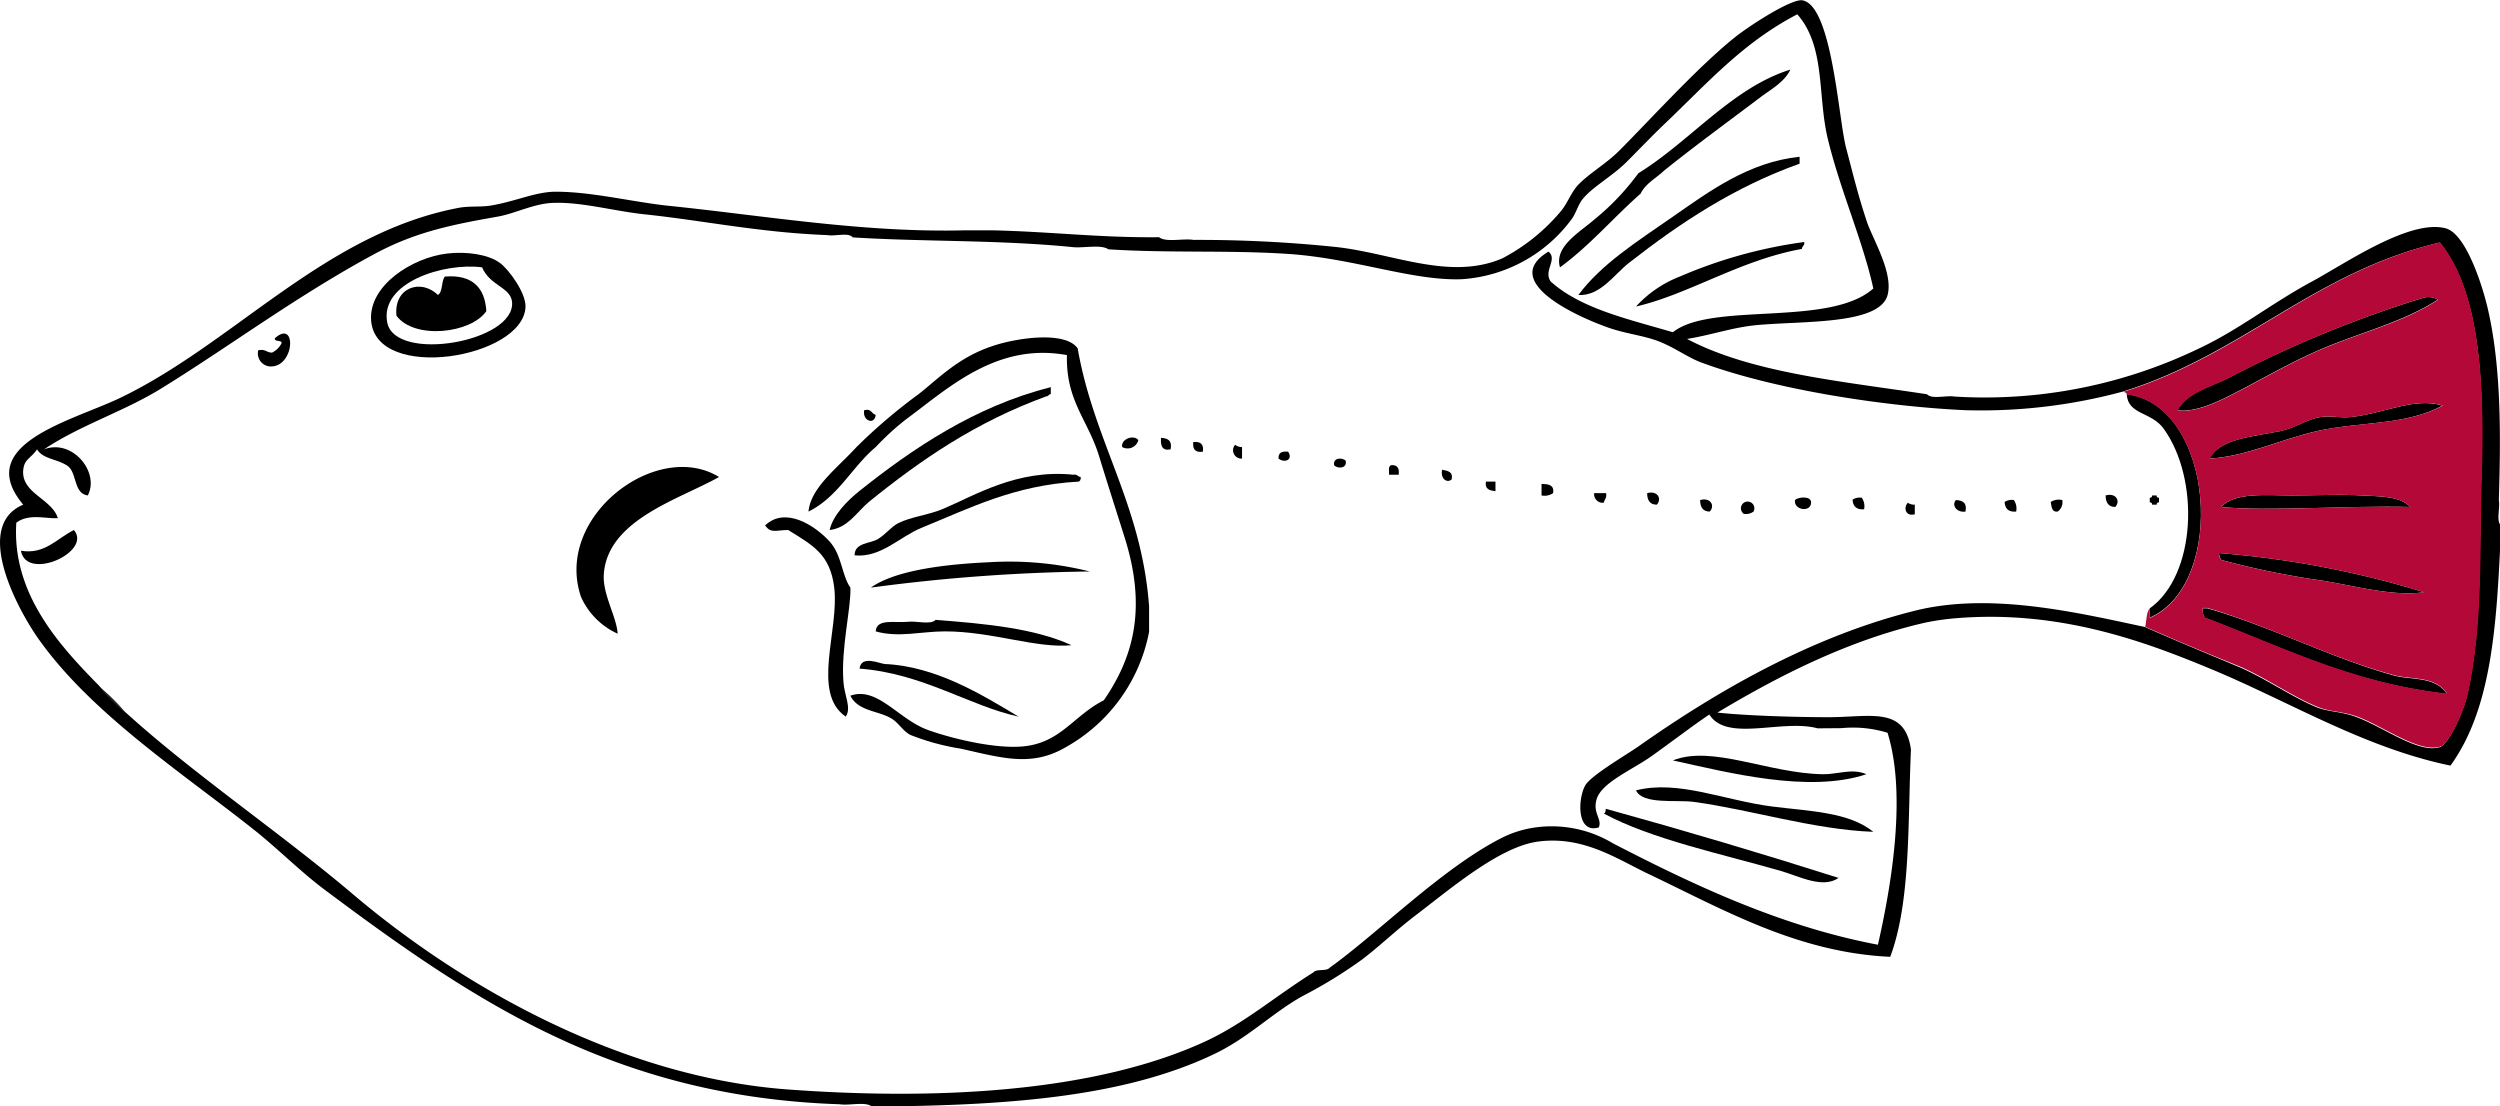 <svg id="IMG_0005_Image" data-name="IMG_0005 Image" xmlns="http://www.w3.org/2000/svg" viewBox="0 0 260.42 115.21"><defs><style>.cls-1,.cls-2,.cls-3{fill-rule:evenodd;}.cls-2{fill:#231f20;}.cls-3{fill:#b30838;}</style></defs><title>IMG_0009b</title><path class="cls-1" d="M259.42,34.22c-3.32,2.17-7.48,3.27-11.28,4.8S241,42.59,237.58,44.3c-1.52.76-3.66,1.69-5.28,1.44,1.08-2,3.68-2.45,5.76-3.6A120.24,120.24,0,0,1,258,34,2,2,0,0,1,259.42,34.22Z" transform="translate(-5.48 -3.01)"/><path class="cls-1" d="M259.9,45.26c-3.84,2.08-8.48,1.65-13,2.64-3.76.83-7.45,2.67-11.28,2.88,1.17-2.11,4.34-2.24,7.44-2.88,1.43-.29,2.78-1.23,4.08-1.44,1-.17,2.12.1,3.12,0C253.69,46.13,257,44.34,259.9,45.26Z" transform="translate(-5.48 -3.01)"/><path class="cls-1" d="M256.54,55.82c-6.39-.17-14.94.49-19.68,0,1.43-1.56,4.6-1.2,7.44-1.2,2.26,0,4.94-.13,7.2,0C253.34,54.72,255.53,54.68,256.54,55.82Z" transform="translate(-5.48 -3.01)"/><path class="cls-1" d="M258,64.7c-3.18.46-7-.61-10.56-1.2a88.36,88.36,0,0,1-10.56-2.16,1.13,1.13,0,0,1-.24-.72A99.2,99.2,0,0,1,258,64.7Z" transform="translate(-5.48 -3.01)"/><path class="cls-1" d="M234.94,66.38h.48c6.46,1.83,12.86,5.17,19.44,7,1.86.5,4.27.05,5.52,1.92-9.92-1.12-17.2-4.88-25.2-7.92A1.35,1.35,0,0,1,234.94,66.38Z" transform="translate(-5.48 -3.01)"/><path class="cls-1" d="M129.82,28a138.6,138.6,0,0,1,14.64.72c6,.61,12,3.58,17.52,1.2a20.07,20.07,0,0,0,6-4.8c.76-.84,1.13-2.06,1.92-2.88,1.16-1.2,2.89-2.16,4.32-3.6,3.53-3.56,8.21-8.73,12-11.76,1.45-1.16,5.82-4,7-3.84,3.11.52,3.76,12.32,4.56,15.36.71,2.69,1.21,4.81,2.16,7.68.58,1.76,2.8,5.36,2.16,7.68-.86,3.11-8.84,2.66-13.68,3.12-2.47.24-4.57,1-7.2,1.44,6.7,3.54,16.08,4.4,25,5.76.49.55,2,.09,2.88.24a51.34,51.34,0,0,0,25-4.8c4.55-2.08,7.76-4.78,12.24-7.2,3.44-1.85,10.18-6.54,13.92-5.52,2.05.56,3.73,5.71,4.32,8.16,1.55,6.47,1.37,14.3,1.2,20.16.15.81-.31,2.23.24,2.64-.44,9.74-.83,18.86-5.28,25-9-1.85-16.94-6.75-25-10.08-6.79-2.82-15.64-6.14-26.4-5.28a25.91,25.91,0,0,0-3.36.48c-8,1.83-15.32,5.59-21.6,9.36,2.72.29,7.36.47,11.52.48,4.45,0,8-1.17,8.64,3.36-.34,7.58,0,15.84-2.16,21.6-9.65-.44-17.38-4.92-25.2-8.64-3.3-1.57-6.78-4-11.52-3.36-4,.56-9,4.85-12.72,7.68-1.94,1.47-3.65,3.13-5.52,4.56a48.14,48.14,0,0,1-6.24,3.84c-3.17,1.77-5.62,4.31-9.12,6-9.71,4.69-22.4,5.42-35.76,5.52-.65-.55-2.31-.08-3.36-.24-23.1-.77-37.72-10.46-53.28-22.08-2.74-2-5.1-4.43-7.68-6.48-7.43-5.9-16.79-12-22.32-19.68C7.53,66.89,2.5,57.85,7.9,55.58c-5.2-6.2,4.71-8.63,9.84-11,12-5.66,21.45-17.25,35.52-19.92,1.13-.21,2.3-.06,3.36-.24,2.53-.42,4.65-1.43,6.72-1.44,3.71,0,7.71,1,11.52,1.44C85,25.45,95.45,27.28,106.06,27h2.64c6,.12,11.37.79,17.52.72C126.95,28.29,128.7,27.82,129.82,28Zm65,50.88c-3.72-1-9.44,1.48-11.28-1.44-1.51,1-3.62,2.62-6,4.32-2.06,1.47-5.28,2.77-5.76,4.56-.39,1.45.62,2,.24,2.88-2.28.69-2.2-2.86-1.44-4.32.5-1,3.93-3,5.52-4.08,8.12-5.73,18-11.46,28.8-14.16,7.9-2,17.07.21,24,1.68,2.87,1.27,6,2.57,9.6,4.08,2.86,1.18,5.82,3.3,8.4,4.32,1.11.44,2.61.42,4.08,1,2.73,1,6.42,3.81,8.64,3.12.88-.27,2.45-3.55,2.88-5.52,1.6-7.36,1.2-14.9,1.44-22.32.3-9.36.06-19.34-4.32-24.72C246.53,31.33,239,40,226.54,43.82a56.53,56.53,0,0,1-16.32,1.92c-8.12-.37-19.74-2.07-27.6-5-1.36-.52-2.71-1.53-4.32-2.16s-3.43-.79-5.28-1.44c-3.55-1.25-11.31-4.88-6.24-7.92,1,.81-.57,2,.24,3.12,3.16,2.84,8.09,3.91,12.72,5.28,4-3.21,16.33-.5,20.88-4.56-1.09-5-3.55-10.47-4.8-15.84-1-4.48-.21-9.41-3.12-12.72-5.62,2.93-9.2,7-13.68,11.28-1.37,1.3-2.75,2.75-4.08,4.08-1.51,1.51-3.45,2.53-4.56,3.84-.51.6-.74,1.57-1.2,2.16a15.46,15.46,0,0,1-11.52,6.24c-5.17.15-11.12-2.18-18-2.64-6.16-.41-12.4-.07-18.72-.48-.81-.55-2.64-.08-3.84-.24-7.79-.76-15.2-.53-22.8-1-.41-.55-1.83-.09-2.64-.24-7-.26-13-1.53-19-2.16-3.14-.33-6.47-1.27-9.36-1.2-2.08,0-4.1,1.11-6,1.44-4.85.85-8.57,1.62-12.72,3.84-8,4.3-14.89,9.46-22.08,13.92C18.45,45.88,14,47.2,10.06,49.82c3-1.14,5.83,2.43,4.56,4.8-1.53-.23-1.08-2.43-2.16-3.12s-2.52-.68-3.12-1.68c-.7,1-1.33,1-1.44,2.16-.22,2.41,3,3,3.6,5-1.17.1-3-.52-4.32.48-.48,7.39,4.48,12.77,8.64,17a19.51,19.51,0,0,0,2.88,2.88c7.09,6.42,16.17,12.54,23.76,19,11,9.28,27.55,18.87,45.12,20.16,14.87,1.09,31.62.44,43.44-5,4.12-1.91,7.29-4.71,11.28-7.2.32-.4,1.36-.08,1.68-.48,4.9-3.49,11.58-10.24,17.76-13.44a11.2,11.2,0,0,1,3.84-1.2,12.39,12.39,0,0,1,7.92,1.68c8.09,4.18,17.39,8.64,27.6,10.56,1.42-6.24,3-15.67,1-22.08a12.3,12.3,0,0,0-4.8-.48Z" transform="translate(-5.48 -3.01)"/><path class="cls-2" d="M15.82,74.54a19.52,19.52,0,0,1,2.88,2.88A19.51,19.51,0,0,1,15.82,74.54Z" transform="translate(-5.48 -3.01)"/><path class="cls-1" d="M33.58,41.18a1.36,1.36,0,0,1-1.2-1.68c.73-.17.88.25,1.44.24a2.16,2.16,0,0,0,1-1c-.05-.35-.72-.08-.72-.48C36.41,36.15,36.21,41.34,33.58,41.18Z" transform="translate(-5.48 -3.01)"/><path class="cls-1" d="M151.18,52.46h-1c0-.38-.12-.92.24-1C151.09,51.43,151.25,51.83,151.18,52.46Z" transform="translate(-5.48 -3.01)"/><path class="cls-1" d="M156.7,52.94c-.43.43-1.2,0-1-1C156.3,52.06,156.86,52.14,156.7,52.94Z" transform="translate(-5.48 -3.01)"/><path class="cls-1" d="M167.26,54.38a1.56,1.56,0,0,1-1.2.24v-1.2C166.76,53.44,167.41,53.51,167.26,54.38Z" transform="translate(-5.48 -3.01)"/><path class="cls-1" d="M183.58,56.3c-.68,0-1-.42-1-1.2C183.68,54.79,184.15,55.7,183.58,56.3Z" transform="translate(-5.48 -3.01)"/><path class="cls-1" d="M215.26,55.1a1.56,1.56,0,0,1,.24,1.2c-.78.06-1.16-.28-1.2-1A1.35,1.35,0,0,1,215.26,55.1Z" transform="translate(-5.48 -3.01)"/><path class="cls-1" d="M192.94,19.34v.72c-6.8,2.43-12.42,6.15-17.76,10.32-1.56,1.22-3,3.49-5.28,3.36,2.34-3.18,6.08-5.55,9.84-8.16S187.62,19.89,192.94,19.34Z" transform="translate(-5.48 -3.01)"/><path class="cls-1" d="M193.42,28.22c.07.39-.23.41-.24.72-6.44,1.16-11.75,4.72-17.28,6a12.08,12.08,0,0,1,4.56-3.12A49.31,49.31,0,0,1,193.42,28.22Z" transform="translate(-5.48 -3.01)"/><path class="cls-1" d="M56.14,35.42c-1.59,2.33-7.49,3-9.36.48-.3-2.95,2.55-3.9,4.32-2.16.53-.35.33-1.43.72-1.92C54.7,31.58,56,33,56.14,35.42Z" transform="translate(-5.48 -3.01)"/><path class="cls-1" d="M96.7,49.58c-2.48,2.08-3.92,5.2-7,6.72.24-2.5,2.92-4.45,5-6.72a57,57,0,0,1,6.48-5.52c2.11-1.67,4.17-3.84,7.68-5,2.52-.86,7.6-1.6,8.88.24,1.7,9.74,6.66,16.23,7.44,26.88v2.64a17.53,17.53,0,0,1-8.64,12C113,82.91,110,82,105.58,81a24.5,24.5,0,0,1-5.28-1.44c-.76-.4-1.22-1.25-1.92-1.68-1.42-.87-3.49-.75-4.32-2.4,2.85-1,5,2.49,8.16,3.6,2.68.94,7,1.95,9.84,1.68,3.92-.37,5.25-3.21,8.4-4.8,3.17-4.59,4.47-9.71,2.16-17-.9-2.85-1.83-5.75-2.64-8.4-1.17-3.84-3.48-5.77-3.36-10.56-7.37-1.35-12.42,3.51-16.8,6.72A27.94,27.94,0,0,0,96.7,49.58Z" transform="translate(-5.48 -3.01)"/><path class="cls-1" d="M91.9,58.22c.37-1.59,1.87-3.08,3.12-4.08,5.46-4.35,12-8.81,19.92-10.8v.72c-.19,0-.24.24-.48.24-7.31,2.67-13,6.56-18.48,11C94.7,56.38,93.8,58,91.9,58.22Z" transform="translate(-5.48 -3.01)"/><path class="cls-1" d="M96.7,46.22c-.1,1.12-1.42.62-1.2-.48C96.27,45.53,96.24,46.12,96.7,46.22Z" transform="translate(-5.48 -3.01)"/><path class="cls-1" d="M127.42,49.82c-.89.17-1.06-.38-1-1.2C127.15,48.65,127.6,48.92,127.42,49.82Z" transform="translate(-5.48 -3.01)"/><path class="cls-1" d="M122.38,49.58c-.17-.83,1.2-1.34,1.68-.72A1.16,1.16,0,0,1,122.38,49.58Z" transform="translate(-5.48 -3.01)"/><path class="cls-1" d="M134.86,49.58v1.2a.87.87,0,0,1-.72-1.44A1.13,1.13,0,0,0,134.86,49.58Z" transform="translate(-5.48 -3.01)"/><path class="cls-1" d="M130.78,50.06q-1.13.17-1-1Q130.95,48.93,130.78,50.06Z" transform="translate(-5.48 -3.01)"/><path class="cls-1" d="M139.66,50.06c.55.81-.32,1.24-1,.72C138.63,50.15,139,50,139.66,50.06Z" transform="translate(-5.48 -3.01)"/><path class="cls-1" d="M145.66,51c.17.83-.84.86-1.2.48C144.29,50.67,145.3,50.64,145.66,51Z" transform="translate(-5.48 -3.01)"/><path class="cls-1" d="M118.06,52.7c0,.28-.05.43-.24.48-6.66.36-11.33,2.77-16.32,4.8-2.32.94-4.25,3.15-7,2.88,0-1.33,1.59-1.21,2.4-1.68s1.42-1.31,2.16-1.68c1.34-.66,3-.81,4.56-1.44,3.43-1.44,7.79-4.2,13.68-3.6C117.73,52.39,117.75,52.69,118.06,52.7Z" transform="translate(-5.48 -3.01)"/><path class="cls-1" d="M161.26,53.18v1c-.56-.08-1.12-.16-1-1Z" transform="translate(-5.48 -3.01)"/><path class="cls-1" d="M172.78,54.38c.1.5-.16.64-.24,1a.9.9,0,0,1-1-1Z" transform="translate(-5.48 -3.01)"/><path class="cls-1" d="M225.82,55.82c-.67,0-1-.42-1-1.2C225.92,54.31,226.39,55.22,225.82,55.82Z" transform="translate(-5.48 -3.01)"/><path class="cls-1" d="M194.14,55.34c0,1.09-1.84.82-1.68-.24C192.78,54.77,194.14,54.64,194.14,55.34Z" transform="translate(-5.48 -3.01)"/><path class="cls-1" d="M199.42,54.86a1.56,1.56,0,0,1,.24,1.2c-.78.06-1.16-.29-1.2-1A1.34,1.34,0,0,1,199.42,54.86Z" transform="translate(-5.48 -3.01)"/><path class="cls-1" d="M230.38,54.86v.48c-.2,0-.23.09-.24.24h-.48c0-.2-.09-.23-.24-.24v-.48c.2,0,.23-.09.24-.24h.48C230.1,54.82,230.23,54.85,230.38,54.86Z" transform="translate(-5.48 -3.01)"/><path class="cls-1" d="M210.22,56.3c-.89.14-1.48-.65-1-1.2C209.95,55.13,210.4,55.4,210.22,56.3Z" transform="translate(-5.48 -3.01)"/><path class="cls-1" d="M220.3,55.1a1.17,1.17,0,0,1-.48,1.2c-.63.07-.62-.5-.72-1A1.56,1.56,0,0,1,220.3,55.1Z" transform="translate(-5.48 -3.01)"/><path class="cls-1" d="M188.14,56.3a1.35,1.35,0,0,1-1,.24.7.7,0,1,1,1-.24Z" transform="translate(-5.48 -3.01)"/><path class="cls-1" d="M204.94,55.58v1c-1,.27-1.19-.74-.72-1.2A1.13,1.13,0,0,0,204.94,55.58Z" transform="translate(-5.48 -3.01)"/><path class="cls-1" d="M93.58,77.66c-3.61-2.46-.66-9-1.2-13.44-.42-3.5-2.28-4.43-4.8-6-1.28,0-1.79.4-2.4-.48,2.1-2,5.19,0,6.72,1.68,1.28,1.41,1.26,3.52,2.16,4.8.11,2-1,6.32-.72,9.84C93.44,75.48,94.2,76.76,93.58,77.66Z" transform="translate(-5.48 -3.01)"/><path class="cls-1" d="M7.66,60.38c2.49.41,3.7-1.25,5.52-2.16C15.12,60.49,8.24,63.62,7.66,60.38Z" transform="translate(-5.48 -3.01)"/><path class="cls-1" d="M119,62.54a188.2,188.2,0,0,0-22.8,1.68c2.51-1.8,7.68-2.43,12.24-2.64A34.61,34.61,0,0,1,119,62.54Z" transform="translate(-5.48 -3.01)"/><path class="cls-1" d="M229.42,66.38c4.86-3.48,5.22-13.49,1.44-18.72-1.29-1.79-3.74-1.42-3.84-3.6,9.16,1.16,10.45,19.8,2.4,23.28Z" transform="translate(-5.48 -3.01)"/><path class="cls-1" d="M102.94,67.58c5.2.4,10.32.88,14.16,2.64-3.63.37-8.3-1.45-13.2-1.44-2.45,0-4.84.68-7.2,0,.07-1.37,2-.86,3.36-1C100.95,67.67,102.45,68.13,102.94,67.58Z" transform="translate(-5.48 -3.01)"/><path class="cls-1" d="M111.58,77.66c-5.12-1.12-10-4.51-16.56-5,.15-1.45,2.12-.51,2.64-.48C103,72.42,107.77,75.38,111.58,77.66Z" transform="translate(-5.48 -3.01)"/><path class="cls-1" d="M199.9,83.66c-6,2-14.38-.17-20.16-1.44,4.08-1.63,9.92,1.34,15.6,1.44C196.88,83.69,198.4,83,199.9,83.66Z" transform="translate(-5.48 -3.01)"/><path class="cls-1" d="M200.62,89.66c-6.17-.22-12.88-2.34-18.72-3.12-1.77-.24-5.32.31-6-1.2,4.39-1.12,9.26,1.06,14.16,1.68C194,87.52,198.07,87.59,200.62,89.66Z" transform="translate(-5.48 -3.01)"/><path class="cls-1" d="M176.38,23.18c-2.85,2.51-5.3,5.42-8.4,7.68-.62-2.16,2-3.61,3.6-5a25.79,25.79,0,0,0,4.56-4.8c5.4-3.33,9.79-8.92,15.84-10.8-.6,1.29-2.06,2.08-3.12,2.88-3.25,2.46-6.75,5-10.08,7.68C178,21.57,176.91,22.11,176.38,23.18Z" transform="translate(-5.48 -3.01)"/><path class="cls-1" d="M52.06,29.42c2-.23,4.29.07,5.52,1,.88.64,2.7,3.1,2.64,4.56-.21,5.34-15.56,7.89-16.08,1.44C43.85,32.75,48.43,29.84,52.06,29.42Zm-6.24,7.2c.86,4.2,13.38,2,13-2.16-.16-1.55-2.31-1.67-3.12-3.6C51.72,30.33,45,32.45,45.82,36.62Z" transform="translate(-5.48 -3.01)"/><path class="cls-1" d="M80.38,52.7c-4.2,2.35-11.57,4.45-12,10.08-.16,2.13,1.33,4.45,1.44,6.24A7.63,7.63,0,0,1,66,65.18C63.15,56.79,73.94,48.72,80.38,52.7Z" transform="translate(-5.48 -3.01)"/><path class="cls-1" d="M178.06,55.58c-.68,0-1-.42-1-1.2C178.16,54.07,178.63,55,178.06,55.58Z" transform="translate(-5.48 -3.01)"/><path class="cls-3" d="M228.94,68.3c.16-.64.1-1.5.48-1.92v1c8.05-3.48,6.76-22.12-2.4-23.28-.05-.19-.2-.28-.48-.24,12.45-3.79,20-12.49,33.12-15.6C264,33.6,264.28,43.58,264,52.94c-.24,7.42.16,15-1.44,22.32-.43,2-2,5.25-2.88,5.52-2.22.69-5.91-2.11-8.64-3.12-1.47-.54-3-.52-4.08-1-2.58-1-5.54-3.14-8.4-4.32C234.9,70.87,231.81,69.57,228.94,68.3ZM258,34a120.24,120.24,0,0,0-19.92,8.16c-2.08,1.16-4.68,1.65-5.76,3.6,1.62.25,3.76-.68,5.28-1.44,3.44-1.71,6.73-3.74,10.56-5.28s8-2.63,11.28-4.8A2,2,0,0,0,258,34ZM250.3,46.46c-1,.1-2.11-.17-3.12,0-1.3.21-2.65,1.15-4.08,1.44-3.1.64-6.27.77-7.44,2.88,3.83-.21,7.52-2.05,11.28-2.88,4.48-1,9.12-.56,13-2.64C257,44.34,253.69,46.13,250.3,46.46Zm1.2,8.16c-2.26-.13-4.94,0-7.2,0-2.84,0-6-.36-7.44,1.2,4.74.49,13.29-.17,19.68,0C255.53,54.68,253.34,54.72,251.5,54.62Zm-14.88,6a1.13,1.13,0,0,0,.24.72,88.36,88.36,0,0,0,10.56,2.16c3.6.59,7.38,1.66,10.56,1.2A99.2,99.2,0,0,0,236.62,60.62Zm-1.44,6.72c8,3,15.28,6.8,25.2,7.92-1.25-1.87-3.66-1.42-5.52-1.92-6.58-1.79-13-5.13-19.44-7h-.48A1.35,1.35,0,0,0,235.18,67.34Z" transform="translate(-5.48 -3.01)"/><path class="cls-1" d="M197,94.46c-1.64,1.15-4.07-.16-6-.72-6-1.74-13.48-3.29-18.48-6,.23,0,.19-.29.24-.48Q185.09,90.67,197,94.46Z" transform="translate(-5.48 -3.01)"/></svg>